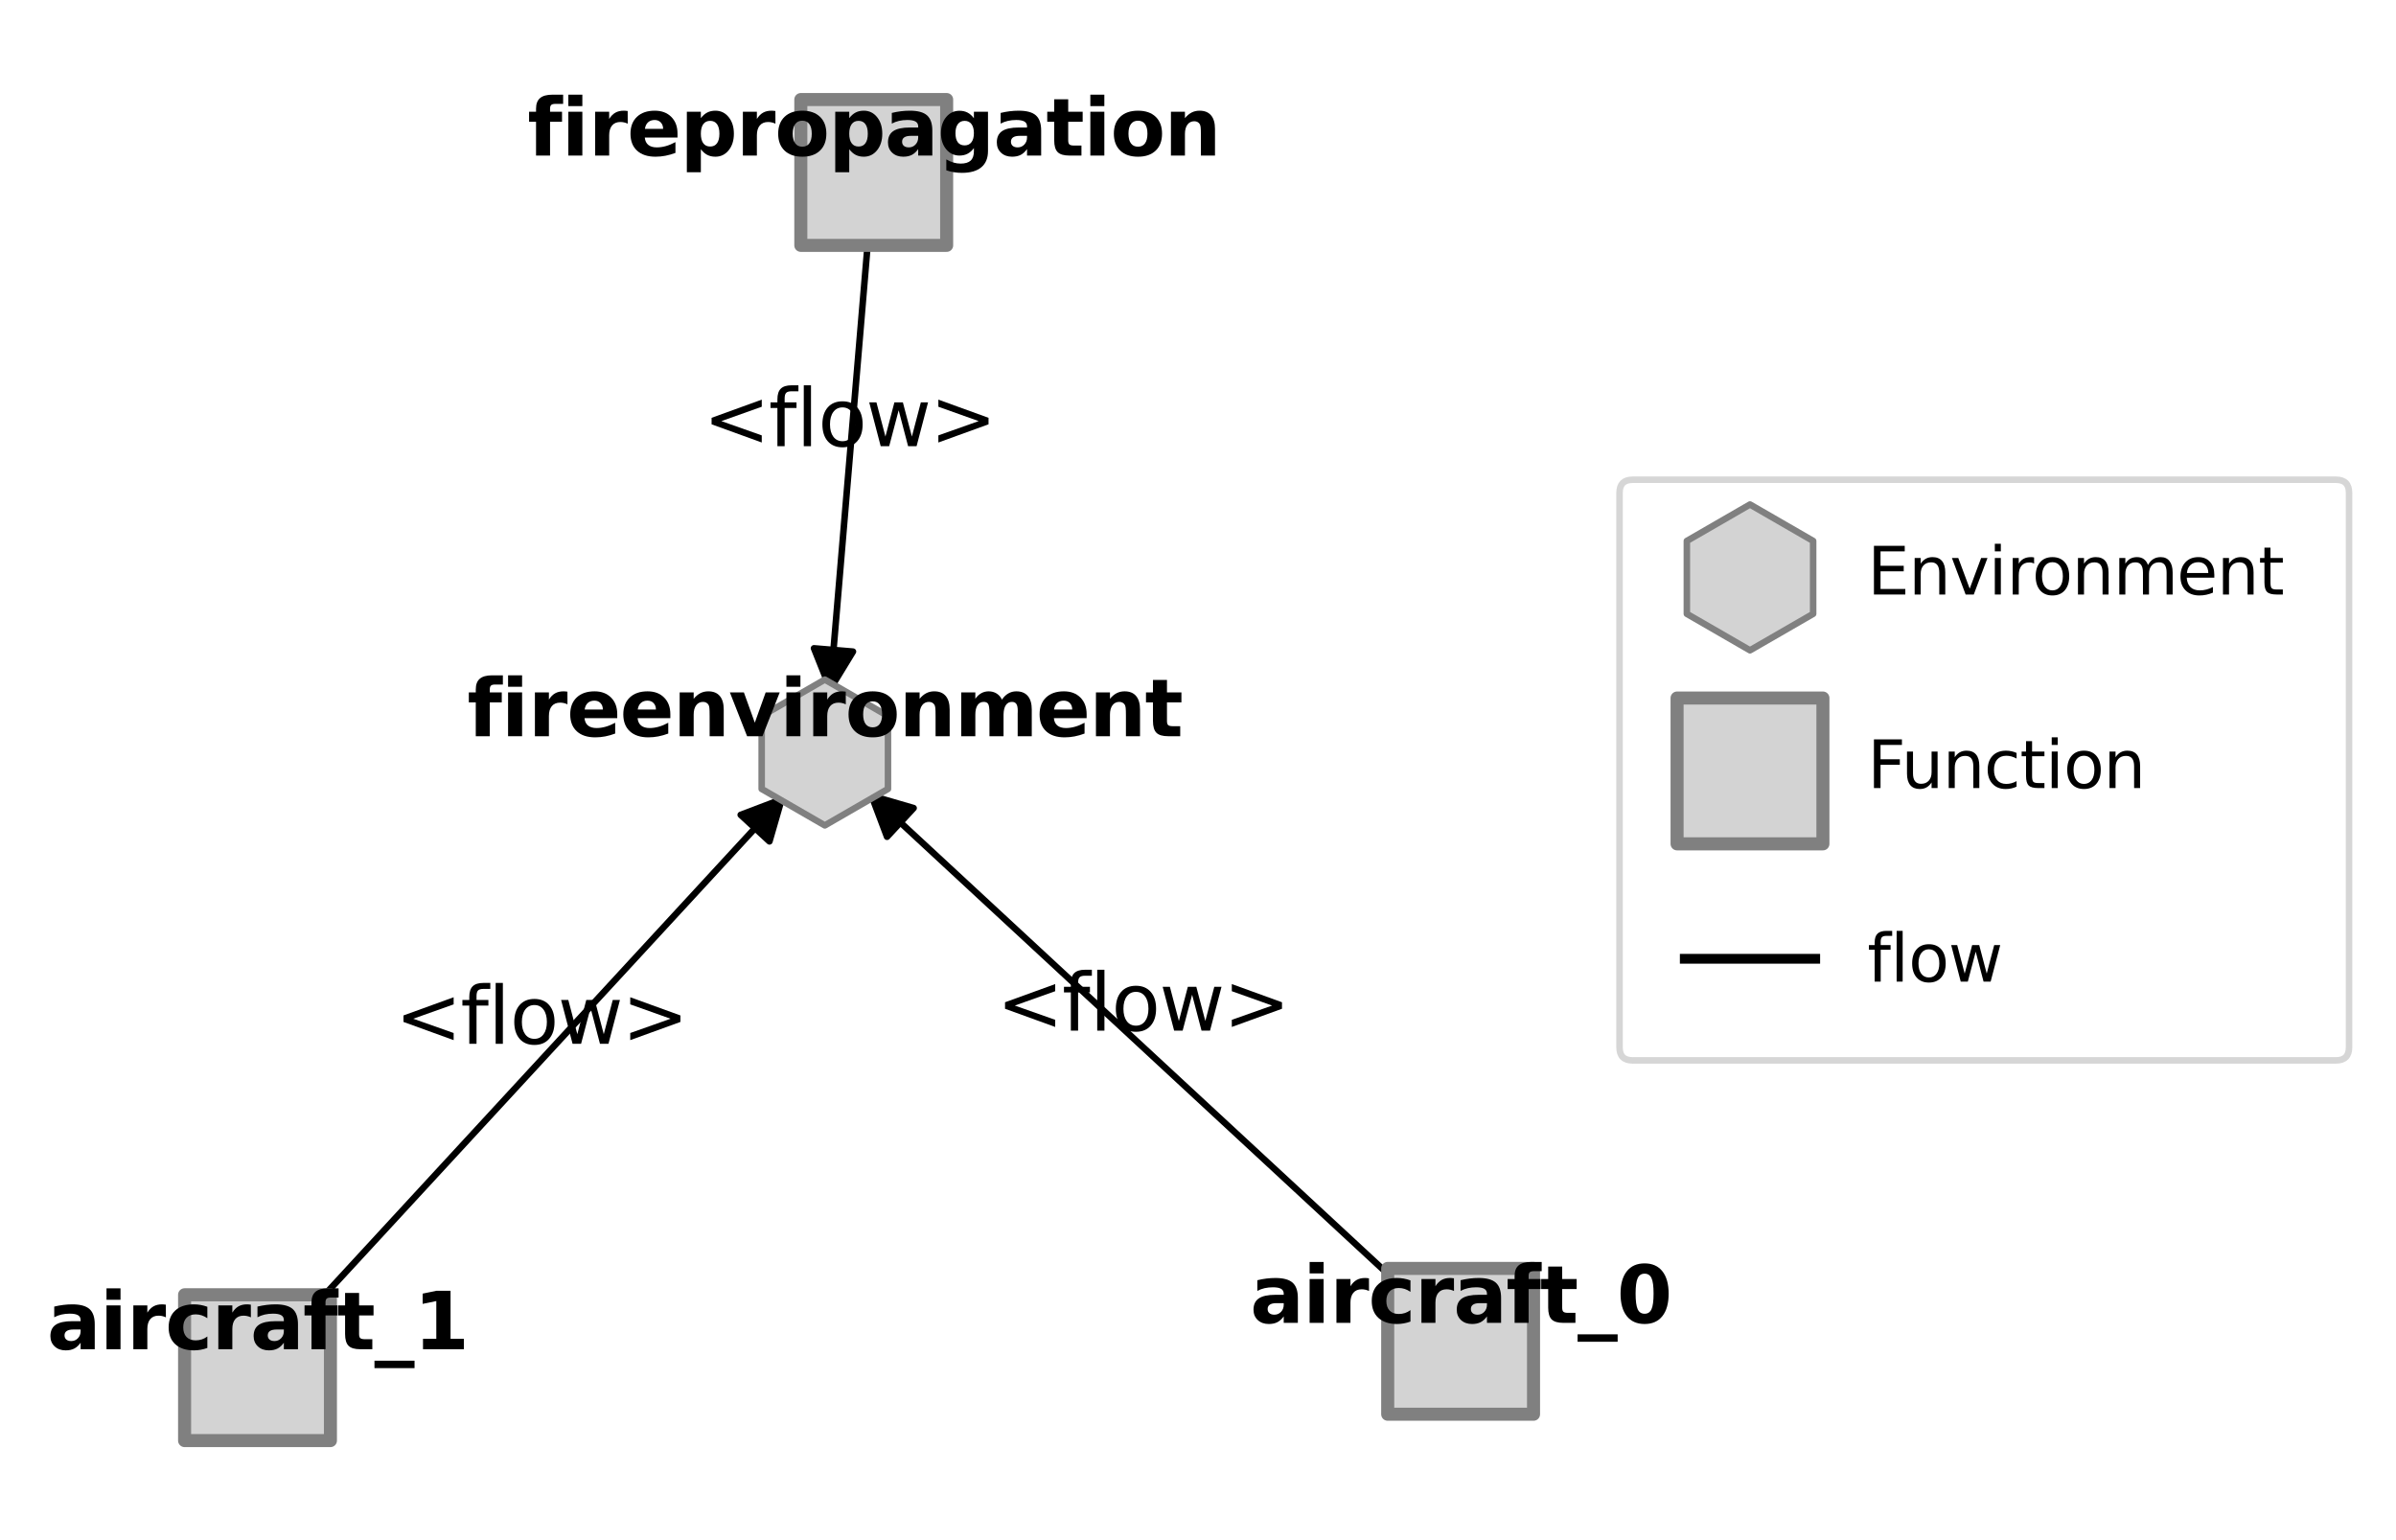 <?xml version="1.0" encoding="utf-8" standalone="no"?>
<!DOCTYPE svg PUBLIC "-//W3C//DTD SVG 1.1//EN"
  "http://www.w3.org/Graphics/SVG/1.1/DTD/svg11.dtd">
<svg xmlns:xlink="http://www.w3.org/1999/xlink" width="367.36pt" height="236.16pt" viewBox="0 0 367.36 236.16" xmlns="http://www.w3.org/2000/svg" version="1.1">
 <defs>
  <style type="text/css">*{stroke-linejoin: round; stroke-linecap: butt}</style>
 </defs>
 <g id="figure_1">
  <g id="patch_1">
   <path d="M 0 236.16 
L 367.36 236.16 
L 367.36 0 
L 0 0 
z
" style="fill: #ffffff"/>
  </g>
  <g id="axes_1">
   <g id="patch_2">
    <path d="M 217.593 199.791 
Q 175.206 160.531 133.639 122.03 
" clip-path="url(#pbfe3a67a4d)" style="fill: none; stroke: #000000; stroke-linecap: round"/>
    <path d="M 136.003 128.309 
L 133.639 122.03 
L 140.08 123.907 
z
" clip-path="url(#pbfe3a67a4d)" style="stroke: #000000; stroke-linecap: round"/>
   </g>
   <g id="patch_3">
    <path d="M 45.351 203.351 
Q 82.973 162.551 119.837 122.572 
" clip-path="url(#pbfe3a67a4d)" style="fill: none; stroke: #000000; stroke-linecap: round"/>
    <path d="M 113.564 124.949 
L 119.837 122.572 
L 117.975 129.016 
z
" clip-path="url(#pbfe3a67a4d)" style="stroke: #000000; stroke-linecap: round"/>
   </g>
   <g id="patch_4">
    <path d="M 133.235 35.072 
Q 130.214 70.912 127.286 105.639 
" clip-path="url(#pbfe3a67a4d)" style="fill: none; stroke: #000000; stroke-linecap: round"/>
    <path d="M 130.779 99.912 
L 127.286 105.639 
L 124.801 99.408 
z
" clip-path="url(#pbfe3a67a4d)" style="stroke: #000000; stroke-linecap: round"/>
   </g>
   <g id="text_1">
    <g id="patch_5">
     <path d="M 148.833 164.491 
L 201.579 164.491 
L 201.579 144.957 
L 148.833 144.957 
L 148.833 164.491 
z
" style="fill: none; opacity: 0"/>
    </g>
    <!-- &lt;flow&gt; -->
    <g transform="translate(152.793 158.035) scale(0.12 -0.12)">
     <defs>
      <path id="DejaVuSans-3c" d="M 4684 3150 
L 1459 2003 
L 4684 863 
L 4684 294 
L 678 1747 
L 678 2266 
L 4684 3719 
L 4684 3150 
z
" transform="scale(0.016)"/>
      <path id="DejaVuSans-66" d="M 2375 4863 
L 2375 4384 
L 1825 4384 
Q 1516 4384 1395 4259 
Q 1275 4134 1275 3809 
L 1275 3500 
L 2222 3500 
L 2222 3053 
L 1275 3053 
L 1275 0 
L 697 0 
L 697 3053 
L 147 3053 
L 147 3500 
L 697 3500 
L 697 3744 
Q 697 4328 969 4595 
Q 1241 4863 1831 4863 
L 2375 4863 
z
" transform="scale(0.016)"/>
      <path id="DejaVuSans-6c" d="M 603 4863 
L 1178 4863 
L 1178 0 
L 603 0 
L 603 4863 
z
" transform="scale(0.016)"/>
      <path id="DejaVuSans-6f" d="M 1959 3097 
Q 1497 3097 1228 2736 
Q 959 2375 959 1747 
Q 959 1119 1226 758 
Q 1494 397 1959 397 
Q 2419 397 2687 759 
Q 2956 1122 2956 1747 
Q 2956 2369 2687 2733 
Q 2419 3097 1959 3097 
z
M 1959 3584 
Q 2709 3584 3137 3096 
Q 3566 2609 3566 1747 
Q 3566 888 3137 398 
Q 2709 -91 1959 -91 
Q 1206 -91 779 398 
Q 353 888 353 1747 
Q 353 2609 779 3096 
Q 1206 3584 1959 3584 
z
" transform="scale(0.016)"/>
      <path id="DejaVuSans-77" d="M 269 3500 
L 844 3500 
L 1563 769 
L 2278 3500 
L 2956 3500 
L 3675 769 
L 4391 3500 
L 4966 3500 
L 4050 0 
L 3372 0 
L 2619 2869 
L 1863 0 
L 1184 0 
L 269 3500 
z
" transform="scale(0.016)"/>
      <path id="DejaVuSans-3e" d="M 678 3150 
L 678 3719 
L 4684 2266 
L 4684 1747 
L 678 294 
L 678 863 
L 3897 2003 
L 678 3150 
z
" transform="scale(0.016)"/>
     </defs>
     <use xlink:href="#DejaVuSans-3c"/>
     <use xlink:href="#DejaVuSans-66" transform="translate(83.789 0)"/>
     <use xlink:href="#DejaVuSans-6c" transform="translate(118.994 0)"/>
     <use xlink:href="#DejaVuSans-6f" transform="translate(146.777 0)"/>
     <use xlink:href="#DejaVuSans-77" transform="translate(207.959 0)"/>
     <use xlink:href="#DejaVuSans-3e" transform="translate(289.746 0)"/>
    </g>
   </g>
   <g id="text_2">
    <g id="patch_6">
     <path d="M 56.6 166.511 
L 109.346 166.511 
L 109.346 146.977 
L 56.6 146.977 
L 56.6 166.511 
z
" style="fill: none; opacity: 0"/>
    </g>
    <!-- &lt;flow&gt; -->
    <g transform="translate(60.56 160.055) scale(0.12 -0.12)">
     <use xlink:href="#DejaVuSans-3c"/>
     <use xlink:href="#DejaVuSans-66" transform="translate(83.789 0)"/>
     <use xlink:href="#DejaVuSans-6c" transform="translate(118.994 0)"/>
     <use xlink:href="#DejaVuSans-6f" transform="translate(146.777 0)"/>
     <use xlink:href="#DejaVuSans-77" transform="translate(207.959 0)"/>
     <use xlink:href="#DejaVuSans-3e" transform="translate(289.746 0)"/>
    </g>
   </g>
   <g id="text_3">
    <g id="patch_7">
     <path d="M 103.841 74.872 
L 156.587 74.872 
L 156.587 55.339 
L 103.841 55.339 
L 103.841 74.872 
z
" style="fill: none; opacity: 0"/>
    </g>
    <!-- &lt;flow&gt; -->
    <g transform="translate(107.801 68.417) scale(0.12 -0.12)">
     <use xlink:href="#DejaVuSans-3c"/>
     <use xlink:href="#DejaVuSans-66" transform="translate(83.789 0)"/>
     <use xlink:href="#DejaVuSans-6c" transform="translate(118.994 0)"/>
     <use xlink:href="#DejaVuSans-6f" transform="translate(146.777 0)"/>
     <use xlink:href="#DejaVuSans-77" transform="translate(207.959 0)"/>
     <use xlink:href="#DejaVuSans-3e" transform="translate(289.746 0)"/>
    </g>
   </g>
   <g id="PathCollection_1">
    <defs>
     <path id="m6e29010ac7" d="M 0 -11.18 
L -9.682 -5.59 
L -9.682 5.59 
L -0 11.18 
L 9.682 5.59 
L 9.682 -5.59 
z
" style="stroke: #808080"/>
    </defs>
    <g clip-path="url(#pbfe3a67a4d)">
     <use xlink:href="#m6e29010ac7" x="126.464" y="115.385" style="fill: #d3d3d3; stroke: #808080"/>
    </g>
   </g>
   <g id="PathCollection_2">
    <defs>
     <path id="mf9e50095a1" d="M -11.18 11.18 
L 11.18 11.18 
L 11.18 -11.18 
L -11.18 -11.18 
z
" style="stroke: #808080; stroke-width: 2"/>
    </defs>
    <g clip-path="url(#pbfe3a67a4d)">
     <use xlink:href="#mf9e50095a1" x="223.945" y="205.674" style="fill: #d3d3d3; stroke: #808080; stroke-width: 2"/>
     <use xlink:href="#mf9e50095a1" x="39.482" y="209.716" style="fill: #d3d3d3; stroke: #808080; stroke-width: 2"/>
     <use xlink:href="#mf9e50095a1" x="133.963" y="26.444" style="fill: #d3d3d3; stroke: #808080; stroke-width: 2"/>
    </g>
   </g>
   <g id="text_4">
    <g id="patch_8">
     <path d="M 67.687 119.345 
L 185.242 119.345 
L 185.242 99.811 
L 67.687 99.811 
L 67.687 119.345 
z
" style="fill: none; opacity: 0"/>
    </g>
    <!-- fireenvironment -->
    <g transform="translate(71.647 112.889) scale(0.12 -0.12)">
     <defs>
      <path id="DejaVuSans-Bold-66" d="M 2841 4863 
L 2841 4128 
L 2222 4128 
Q 1984 4128 1890 4042 
Q 1797 3956 1797 3744 
L 1797 3500 
L 2753 3500 
L 2753 2700 
L 1797 2700 
L 1797 0 
L 678 0 
L 678 2700 
L 122 2700 
L 122 3500 
L 678 3500 
L 678 3744 
Q 678 4316 997 4589 
Q 1316 4863 1984 4863 
L 2841 4863 
z
" transform="scale(0.016)"/>
      <path id="DejaVuSans-Bold-69" d="M 538 3500 
L 1656 3500 
L 1656 0 
L 538 0 
L 538 3500 
z
M 538 4863 
L 1656 4863 
L 1656 3950 
L 538 3950 
L 538 4863 
z
" transform="scale(0.016)"/>
      <path id="DejaVuSans-Bold-72" d="M 3138 2547 
Q 2991 2616 2845 2648 
Q 2700 2681 2553 2681 
Q 2122 2681 1889 2404 
Q 1656 2128 1656 1613 
L 1656 0 
L 538 0 
L 538 3500 
L 1656 3500 
L 1656 2925 
Q 1872 3269 2151 3426 
Q 2431 3584 2822 3584 
Q 2878 3584 2943 3579 
Q 3009 3575 3134 3559 
L 3138 2547 
z
" transform="scale(0.016)"/>
      <path id="DejaVuSans-Bold-65" d="M 4031 1759 
L 4031 1441 
L 1416 1441 
Q 1456 1047 1700 850 
Q 1944 653 2381 653 
Q 2734 653 3104 758 
Q 3475 863 3866 1075 
L 3866 213 
Q 3469 63 3072 -14 
Q 2675 -91 2278 -91 
Q 1328 -91 801 392 
Q 275 875 275 1747 
Q 275 2603 792 3093 
Q 1309 3584 2216 3584 
Q 3041 3584 3536 3087 
Q 4031 2591 4031 1759 
z
M 2881 2131 
Q 2881 2450 2695 2645 
Q 2509 2841 2209 2841 
Q 1884 2841 1681 2658 
Q 1478 2475 1428 2131 
L 2881 2131 
z
" transform="scale(0.016)"/>
      <path id="DejaVuSans-Bold-6e" d="M 4056 2131 
L 4056 0 
L 2931 0 
L 2931 347 
L 2931 1631 
Q 2931 2084 2911 2256 
Q 2891 2428 2841 2509 
Q 2775 2619 2662 2680 
Q 2550 2741 2406 2741 
Q 2056 2741 1856 2470 
Q 1656 2200 1656 1722 
L 1656 0 
L 538 0 
L 538 3500 
L 1656 3500 
L 1656 2988 
Q 1909 3294 2193 3439 
Q 2478 3584 2822 3584 
Q 3428 3584 3742 3212 
Q 4056 2841 4056 2131 
z
" transform="scale(0.016)"/>
      <path id="DejaVuSans-Bold-76" d="M 97 3500 
L 1216 3500 
L 2088 1081 
L 2956 3500 
L 4078 3500 
L 2700 0 
L 1472 0 
L 97 3500 
z
" transform="scale(0.016)"/>
      <path id="DejaVuSans-Bold-6f" d="M 2203 2784 
Q 1831 2784 1636 2517 
Q 1441 2250 1441 1747 
Q 1441 1244 1636 976 
Q 1831 709 2203 709 
Q 2569 709 2762 976 
Q 2956 1244 2956 1747 
Q 2956 2250 2762 2517 
Q 2569 2784 2203 2784 
z
M 2203 3584 
Q 3106 3584 3614 3096 
Q 4122 2609 4122 1747 
Q 4122 884 3614 396 
Q 3106 -91 2203 -91 
Q 1297 -91 786 396 
Q 275 884 275 1747 
Q 275 2609 786 3096 
Q 1297 3584 2203 3584 
z
" transform="scale(0.016)"/>
      <path id="DejaVuSans-Bold-6d" d="M 3781 2919 
Q 3994 3244 4286 3414 
Q 4578 3584 4928 3584 
Q 5531 3584 5847 3212 
Q 6163 2841 6163 2131 
L 6163 0 
L 5038 0 
L 5038 1825 
Q 5041 1866 5042 1909 
Q 5044 1953 5044 2034 
Q 5044 2406 4934 2573 
Q 4825 2741 4581 2741 
Q 4263 2741 4089 2478 
Q 3916 2216 3909 1719 
L 3909 0 
L 2784 0 
L 2784 1825 
Q 2784 2406 2684 2573 
Q 2584 2741 2328 2741 
Q 2006 2741 1831 2477 
Q 1656 2213 1656 1722 
L 1656 0 
L 531 0 
L 531 3500 
L 1656 3500 
L 1656 2988 
Q 1863 3284 2130 3434 
Q 2397 3584 2719 3584 
Q 3081 3584 3359 3409 
Q 3638 3234 3781 2919 
z
" transform="scale(0.016)"/>
      <path id="DejaVuSans-Bold-74" d="M 1759 4494 
L 1759 3500 
L 2913 3500 
L 2913 2700 
L 1759 2700 
L 1759 1216 
Q 1759 972 1856 886 
Q 1953 800 2241 800 
L 2816 800 
L 2816 0 
L 1856 0 
Q 1194 0 917 276 
Q 641 553 641 1216 
L 641 2700 
L 84 2700 
L 84 3500 
L 641 3500 
L 641 4494 
L 1759 4494 
z
" transform="scale(0.016)"/>
     </defs>
     <use xlink:href="#DejaVuSans-Bold-66"/>
     <use xlink:href="#DejaVuSans-Bold-69" transform="translate(43.506 0)"/>
     <use xlink:href="#DejaVuSans-Bold-72" transform="translate(77.783 0)"/>
     <use xlink:href="#DejaVuSans-Bold-65" transform="translate(127.1 0)"/>
     <use xlink:href="#DejaVuSans-Bold-65" transform="translate(194.922 0)"/>
     <use xlink:href="#DejaVuSans-Bold-6e" transform="translate(262.744 0)"/>
     <use xlink:href="#DejaVuSans-Bold-76" transform="translate(333.936 0)"/>
     <use xlink:href="#DejaVuSans-Bold-69" transform="translate(399.121 0)"/>
     <use xlink:href="#DejaVuSans-Bold-72" transform="translate(433.398 0)"/>
     <use xlink:href="#DejaVuSans-Bold-6f" transform="translate(482.715 0)"/>
     <use xlink:href="#DejaVuSans-Bold-6e" transform="translate(551.416 0)"/>
     <use xlink:href="#DejaVuSans-Bold-6d" transform="translate(622.607 0)"/>
     <use xlink:href="#DejaVuSans-Bold-65" transform="translate(726.807 0)"/>
     <use xlink:href="#DejaVuSans-Bold-6e" transform="translate(794.629 0)"/>
     <use xlink:href="#DejaVuSans-Bold-74" transform="translate(865.82 0)"/>
    </g>
   </g>
   <g id="text_5">
    <g id="patch_9">
     <path d="M 187.703 209.634 
L 260.187 209.634 
L 260.187 189.766 
L 187.703 189.766 
L 187.703 209.634 
z
" style="fill: none; opacity: 0"/>
    </g>
    <!-- aircraft_0 -->
    <g transform="translate(191.663 202.844) scale(0.12 -0.12)">
     <defs>
      <path id="DejaVuSans-Bold-61" d="M 2106 1575 
Q 1756 1575 1579 1456 
Q 1403 1338 1403 1106 
Q 1403 894 1545 773 
Q 1688 653 1941 653 
Q 2256 653 2472 879 
Q 2688 1106 2688 1447 
L 2688 1575 
L 2106 1575 
z
M 3816 1997 
L 3816 0 
L 2688 0 
L 2688 519 
Q 2463 200 2181 54 
Q 1900 -91 1497 -91 
Q 953 -91 614 226 
Q 275 544 275 1050 
Q 275 1666 698 1953 
Q 1122 2241 2028 2241 
L 2688 2241 
L 2688 2328 
Q 2688 2594 2478 2717 
Q 2269 2841 1825 2841 
Q 1466 2841 1156 2769 
Q 847 2697 581 2553 
L 581 3406 
Q 941 3494 1303 3539 
Q 1666 3584 2028 3584 
Q 2975 3584 3395 3211 
Q 3816 2838 3816 1997 
z
" transform="scale(0.016)"/>
      <path id="DejaVuSans-Bold-63" d="M 3366 3391 
L 3366 2478 
Q 3138 2634 2908 2709 
Q 2678 2784 2431 2784 
Q 1963 2784 1702 2511 
Q 1441 2238 1441 1747 
Q 1441 1256 1702 982 
Q 1963 709 2431 709 
Q 2694 709 2930 787 
Q 3166 866 3366 1019 
L 3366 103 
Q 3103 6 2833 -42 
Q 2563 -91 2291 -91 
Q 1344 -91 809 395 
Q 275 881 275 1747 
Q 275 2613 809 3098 
Q 1344 3584 2291 3584 
Q 2566 3584 2833 3536 
Q 3100 3488 3366 3391 
z
" transform="scale(0.016)"/>
      <path id="DejaVuSans-Bold-5f" d="M 3200 -916 
L 3200 -1509 
L 0 -1509 
L 0 -916 
L 3200 -916 
z
" transform="scale(0.016)"/>
      <path id="DejaVuSans-Bold-30" d="M 2944 2338 
Q 2944 3213 2780 3570 
Q 2616 3928 2228 3928 
Q 1841 3928 1675 3570 
Q 1509 3213 1509 2338 
Q 1509 1453 1675 1090 
Q 1841 728 2228 728 
Q 2613 728 2778 1090 
Q 2944 1453 2944 2338 
z
M 4147 2328 
Q 4147 1169 3647 539 
Q 3147 -91 2228 -91 
Q 1306 -91 806 539 
Q 306 1169 306 2328 
Q 306 3491 806 4120 
Q 1306 4750 2228 4750 
Q 3147 4750 3647 4120 
Q 4147 3491 4147 2328 
z
" transform="scale(0.016)"/>
     </defs>
     <use xlink:href="#DejaVuSans-Bold-61"/>
     <use xlink:href="#DejaVuSans-Bold-69" transform="translate(67.48 0)"/>
     <use xlink:href="#DejaVuSans-Bold-72" transform="translate(101.758 0)"/>
     <use xlink:href="#DejaVuSans-Bold-63" transform="translate(151.074 0)"/>
     <use xlink:href="#DejaVuSans-Bold-72" transform="translate(210.352 0)"/>
     <use xlink:href="#DejaVuSans-Bold-61" transform="translate(259.668 0)"/>
     <use xlink:href="#DejaVuSans-Bold-66" transform="translate(327.148 0)"/>
     <use xlink:href="#DejaVuSans-Bold-74" transform="translate(370.654 0)"/>
     <use xlink:href="#DejaVuSans-Bold-5f" transform="translate(418.457 0)"/>
     <use xlink:href="#DejaVuSans-Bold-30" transform="translate(468.457 0)"/>
    </g>
   </g>
   <g id="text_6">
    <g id="patch_10">
     <path d="M 3.24 213.676 
L 75.724 213.676 
L 75.724 193.809 
L 3.24 193.809 
L 3.24 213.676 
z
" style="fill: none; opacity: 0"/>
    </g>
    <!-- aircraft_1 -->
    <g transform="translate(7.2 206.887) scale(0.12 -0.12)">
     <defs>
      <path id="DejaVuSans-Bold-31" d="M 750 831 
L 1813 831 
L 1813 3847 
L 722 3622 
L 722 4441 
L 1806 4666 
L 2950 4666 
L 2950 831 
L 4013 831 
L 4013 0 
L 750 0 
L 750 831 
z
" transform="scale(0.016)"/>
     </defs>
     <use xlink:href="#DejaVuSans-Bold-61"/>
     <use xlink:href="#DejaVuSans-Bold-69" transform="translate(67.48 0)"/>
     <use xlink:href="#DejaVuSans-Bold-72" transform="translate(101.758 0)"/>
     <use xlink:href="#DejaVuSans-Bold-63" transform="translate(151.074 0)"/>
     <use xlink:href="#DejaVuSans-Bold-72" transform="translate(210.352 0)"/>
     <use xlink:href="#DejaVuSans-Bold-61" transform="translate(259.668 0)"/>
     <use xlink:href="#DejaVuSans-Bold-66" transform="translate(327.148 0)"/>
     <use xlink:href="#DejaVuSans-Bold-74" transform="translate(370.654 0)"/>
     <use xlink:href="#DejaVuSans-Bold-5f" transform="translate(418.457 0)"/>
     <use xlink:href="#DejaVuSans-Bold-31" transform="translate(468.457 0)"/>
    </g>
   </g>
   <g id="text_7">
    <g id="patch_11">
     <path d="M 76.926 30.404 
L 190.999 30.404 
L 190.999 10.776 
L 76.926 10.776 
L 76.926 30.404 
z
" style="fill: none; opacity: 0"/>
    </g>
    <!-- firepropagation -->
    <g transform="translate(80.886 23.854) scale(0.12 -0.12)">
     <defs>
      <path id="DejaVuSans-Bold-70" d="M 1656 506 
L 1656 -1331 
L 538 -1331 
L 538 3500 
L 1656 3500 
L 1656 2988 
Q 1888 3294 2169 3439 
Q 2450 3584 2816 3584 
Q 3463 3584 3878 3070 
Q 4294 2556 4294 1747 
Q 4294 938 3878 423 
Q 3463 -91 2816 -91 
Q 2450 -91 2169 54 
Q 1888 200 1656 506 
z
M 2400 2772 
Q 2041 2772 1848 2508 
Q 1656 2244 1656 1747 
Q 1656 1250 1848 986 
Q 2041 722 2400 722 
Q 2759 722 2948 984 
Q 3138 1247 3138 1747 
Q 3138 2247 2948 2509 
Q 2759 2772 2400 2772 
z
" transform="scale(0.016)"/>
      <path id="DejaVuSans-Bold-67" d="M 2919 594 
Q 2688 288 2409 144 
Q 2131 0 1766 0 
Q 1125 0 706 504 
Q 288 1009 288 1791 
Q 288 2575 706 3076 
Q 1125 3578 1766 3578 
Q 2131 3578 2409 3434 
Q 2688 3291 2919 2981 
L 2919 3500 
L 4044 3500 
L 4044 353 
Q 4044 -491 3511 -936 
Q 2978 -1381 1966 -1381 
Q 1638 -1381 1331 -1331 
Q 1025 -1281 716 -1178 
L 716 -306 
Q 1009 -475 1290 -558 
Q 1572 -641 1856 -641 
Q 2406 -641 2662 -400 
Q 2919 -159 2919 353 
L 2919 594 
z
M 2181 2772 
Q 1834 2772 1640 2515 
Q 1447 2259 1447 1791 
Q 1447 1309 1634 1061 
Q 1822 813 2181 813 
Q 2531 813 2725 1069 
Q 2919 1325 2919 1791 
Q 2919 2259 2725 2515 
Q 2531 2772 2181 2772 
z
" transform="scale(0.016)"/>
     </defs>
     <use xlink:href="#DejaVuSans-Bold-66"/>
     <use xlink:href="#DejaVuSans-Bold-69" transform="translate(43.506 0)"/>
     <use xlink:href="#DejaVuSans-Bold-72" transform="translate(77.783 0)"/>
     <use xlink:href="#DejaVuSans-Bold-65" transform="translate(127.1 0)"/>
     <use xlink:href="#DejaVuSans-Bold-70" transform="translate(194.922 0)"/>
     <use xlink:href="#DejaVuSans-Bold-72" transform="translate(266.504 0)"/>
     <use xlink:href="#DejaVuSans-Bold-6f" transform="translate(315.82 0)"/>
     <use xlink:href="#DejaVuSans-Bold-70" transform="translate(384.521 0)"/>
     <use xlink:href="#DejaVuSans-Bold-61" transform="translate(456.104 0)"/>
     <use xlink:href="#DejaVuSans-Bold-67" transform="translate(523.584 0)"/>
     <use xlink:href="#DejaVuSans-Bold-61" transform="translate(595.166 0)"/>
     <use xlink:href="#DejaVuSans-Bold-74" transform="translate(662.646 0)"/>
     <use xlink:href="#DejaVuSans-Bold-69" transform="translate(710.449 0)"/>
     <use xlink:href="#DejaVuSans-Bold-6f" transform="translate(744.727 0)"/>
     <use xlink:href="#DejaVuSans-Bold-6e" transform="translate(813.428 0)"/>
    </g>
   </g>
   <g id="legend_1">
    <g id="patch_12">
     <path d="M 250.313 162.597 
L 358.16 162.597 
Q 360.16 162.597 360.16 160.597 
L 360.16 75.563 
Q 360.16 73.563 358.16 73.563 
L 250.313 73.563 
Q 248.313 73.563 248.313 75.563 
L 248.313 160.597 
Q 248.313 162.597 250.313 162.597 
z
" style="fill: #ffffff; opacity: 0.8; stroke: #cccccc; stroke-linejoin: miter"/>
    </g>
    <g id="PathCollection_3">
     <g>
      <use xlink:href="#m6e29010ac7" x="268.313" y="88.536" style="fill: #d3d3d3; stroke: #808080"/>
     </g>
    </g>
    <g id="text_8">
     <!-- Environment -->
     <g transform="translate(286.313 91.161) scale(0.1 -0.1)">
      <defs>
       <path id="DejaVuSans-45" d="M 628 4666 
L 3578 4666 
L 3578 4134 
L 1259 4134 
L 1259 2753 
L 3481 2753 
L 3481 2222 
L 1259 2222 
L 1259 531 
L 3634 531 
L 3634 0 
L 628 0 
L 628 4666 
z
" transform="scale(0.016)"/>
       <path id="DejaVuSans-6e" d="M 3513 2113 
L 3513 0 
L 2938 0 
L 2938 2094 
Q 2938 2591 2744 2837 
Q 2550 3084 2163 3084 
Q 1697 3084 1428 2787 
Q 1159 2491 1159 1978 
L 1159 0 
L 581 0 
L 581 3500 
L 1159 3500 
L 1159 2956 
Q 1366 3272 1645 3428 
Q 1925 3584 2291 3584 
Q 2894 3584 3203 3211 
Q 3513 2838 3513 2113 
z
" transform="scale(0.016)"/>
       <path id="DejaVuSans-76" d="M 191 3500 
L 800 3500 
L 1894 563 
L 2988 3500 
L 3597 3500 
L 2284 0 
L 1503 0 
L 191 3500 
z
" transform="scale(0.016)"/>
       <path id="DejaVuSans-69" d="M 603 3500 
L 1178 3500 
L 1178 0 
L 603 0 
L 603 3500 
z
M 603 4863 
L 1178 4863 
L 1178 4134 
L 603 4134 
L 603 4863 
z
" transform="scale(0.016)"/>
       <path id="DejaVuSans-72" d="M 2631 2963 
Q 2534 3019 2420 3045 
Q 2306 3072 2169 3072 
Q 1681 3072 1420 2755 
Q 1159 2438 1159 1844 
L 1159 0 
L 581 0 
L 581 3500 
L 1159 3500 
L 1159 2956 
Q 1341 3275 1631 3429 
Q 1922 3584 2338 3584 
Q 2397 3584 2469 3576 
Q 2541 3569 2628 3553 
L 2631 2963 
z
" transform="scale(0.016)"/>
       <path id="DejaVuSans-6d" d="M 3328 2828 
Q 3544 3216 3844 3400 
Q 4144 3584 4550 3584 
Q 5097 3584 5394 3201 
Q 5691 2819 5691 2113 
L 5691 0 
L 5113 0 
L 5113 2094 
Q 5113 2597 4934 2840 
Q 4756 3084 4391 3084 
Q 3944 3084 3684 2787 
Q 3425 2491 3425 1978 
L 3425 0 
L 2847 0 
L 2847 2094 
Q 2847 2600 2669 2842 
Q 2491 3084 2119 3084 
Q 1678 3084 1418 2786 
Q 1159 2488 1159 1978 
L 1159 0 
L 581 0 
L 581 3500 
L 1159 3500 
L 1159 2956 
Q 1356 3278 1631 3431 
Q 1906 3584 2284 3584 
Q 2666 3584 2933 3390 
Q 3200 3197 3328 2828 
z
" transform="scale(0.016)"/>
       <path id="DejaVuSans-65" d="M 3597 1894 
L 3597 1613 
L 953 1613 
Q 991 1019 1311 708 
Q 1631 397 2203 397 
Q 2534 397 2845 478 
Q 3156 559 3463 722 
L 3463 178 
Q 3153 47 2828 -22 
Q 2503 -91 2169 -91 
Q 1331 -91 842 396 
Q 353 884 353 1716 
Q 353 2575 817 3079 
Q 1281 3584 2069 3584 
Q 2775 3584 3186 3129 
Q 3597 2675 3597 1894 
z
M 3022 2063 
Q 3016 2534 2758 2815 
Q 2500 3097 2075 3097 
Q 1594 3097 1305 2825 
Q 1016 2553 972 2059 
L 3022 2063 
z
" transform="scale(0.016)"/>
       <path id="DejaVuSans-74" d="M 1172 4494 
L 1172 3500 
L 2356 3500 
L 2356 3053 
L 1172 3053 
L 1172 1153 
Q 1172 725 1289 603 
Q 1406 481 1766 481 
L 2356 481 
L 2356 0 
L 1766 0 
Q 1100 0 847 248 
Q 594 497 594 1153 
L 594 3053 
L 172 3053 
L 172 3500 
L 594 3500 
L 594 4494 
L 1172 4494 
z
" transform="scale(0.016)"/>
      </defs>
      <use xlink:href="#DejaVuSans-45"/>
      <use xlink:href="#DejaVuSans-6e" transform="translate(63.184 0)"/>
      <use xlink:href="#DejaVuSans-76" transform="translate(126.562 0)"/>
      <use xlink:href="#DejaVuSans-69" transform="translate(185.742 0)"/>
      <use xlink:href="#DejaVuSans-72" transform="translate(213.525 0)"/>
      <use xlink:href="#DejaVuSans-6f" transform="translate(252.389 0)"/>
      <use xlink:href="#DejaVuSans-6e" transform="translate(313.57 0)"/>
      <use xlink:href="#DejaVuSans-6d" transform="translate(376.949 0)"/>
      <use xlink:href="#DejaVuSans-65" transform="translate(474.361 0)"/>
      <use xlink:href="#DejaVuSans-6e" transform="translate(535.885 0)"/>
      <use xlink:href="#DejaVuSans-74" transform="translate(599.264 0)"/>
     </g>
    </g>
    <g id="PathCollection_4">
     <g>
      <use xlink:href="#mf9e50095a1" x="268.313" y="118.214" style="fill: #d3d3d3; stroke: #808080; stroke-width: 2"/>
     </g>
    </g>
    <g id="text_9">
     <!-- Function -->
     <g transform="translate(286.313 120.839) scale(0.1 -0.1)">
      <defs>
       <path id="DejaVuSans-46" d="M 628 4666 
L 3309 4666 
L 3309 4134 
L 1259 4134 
L 1259 2759 
L 3109 2759 
L 3109 2228 
L 1259 2228 
L 1259 0 
L 628 0 
L 628 4666 
z
" transform="scale(0.016)"/>
       <path id="DejaVuSans-75" d="M 544 1381 
L 544 3500 
L 1119 3500 
L 1119 1403 
Q 1119 906 1312 657 
Q 1506 409 1894 409 
Q 2359 409 2629 706 
Q 2900 1003 2900 1516 
L 2900 3500 
L 3475 3500 
L 3475 0 
L 2900 0 
L 2900 538 
Q 2691 219 2414 64 
Q 2138 -91 1772 -91 
Q 1169 -91 856 284 
Q 544 659 544 1381 
z
M 1991 3584 
L 1991 3584 
z
" transform="scale(0.016)"/>
       <path id="DejaVuSans-63" d="M 3122 3366 
L 3122 2828 
Q 2878 2963 2633 3030 
Q 2388 3097 2138 3097 
Q 1578 3097 1268 2742 
Q 959 2388 959 1747 
Q 959 1106 1268 751 
Q 1578 397 2138 397 
Q 2388 397 2633 464 
Q 2878 531 3122 666 
L 3122 134 
Q 2881 22 2623 -34 
Q 2366 -91 2075 -91 
Q 1284 -91 818 406 
Q 353 903 353 1747 
Q 353 2603 823 3093 
Q 1294 3584 2113 3584 
Q 2378 3584 2631 3529 
Q 2884 3475 3122 3366 
z
" transform="scale(0.016)"/>
      </defs>
      <use xlink:href="#DejaVuSans-46"/>
      <use xlink:href="#DejaVuSans-75" transform="translate(52.02 0)"/>
      <use xlink:href="#DejaVuSans-6e" transform="translate(115.398 0)"/>
      <use xlink:href="#DejaVuSans-63" transform="translate(178.777 0)"/>
      <use xlink:href="#DejaVuSans-74" transform="translate(233.758 0)"/>
      <use xlink:href="#DejaVuSans-69" transform="translate(272.967 0)"/>
      <use xlink:href="#DejaVuSans-6f" transform="translate(300.75 0)"/>
      <use xlink:href="#DejaVuSans-6e" transform="translate(361.932 0)"/>
     </g>
    </g>
    <g id="line2d_1">
     <path d="M 258.313 147.018 
L 268.313 147.018 
L 278.313 147.018 
" style="fill: none; stroke: #000000; stroke-width: 1.5; stroke-linecap: square"/>
    </g>
    <g id="text_10">
     <!-- flow -->
     <g transform="translate(286.313 150.518) scale(0.1 -0.1)">
      <use xlink:href="#DejaVuSans-66"/>
      <use xlink:href="#DejaVuSans-6c" transform="translate(35.205 0)"/>
      <use xlink:href="#DejaVuSans-6f" transform="translate(62.988 0)"/>
      <use xlink:href="#DejaVuSans-77" transform="translate(124.17 0)"/>
     </g>
    </g>
   </g>
  </g>
 </g>
 <defs>
  <clipPath id="pbfe3a67a4d">
   <rect x="20.113" y="7.2" width="223.2" height="221.76"/>
  </clipPath>
 </defs>
</svg>
